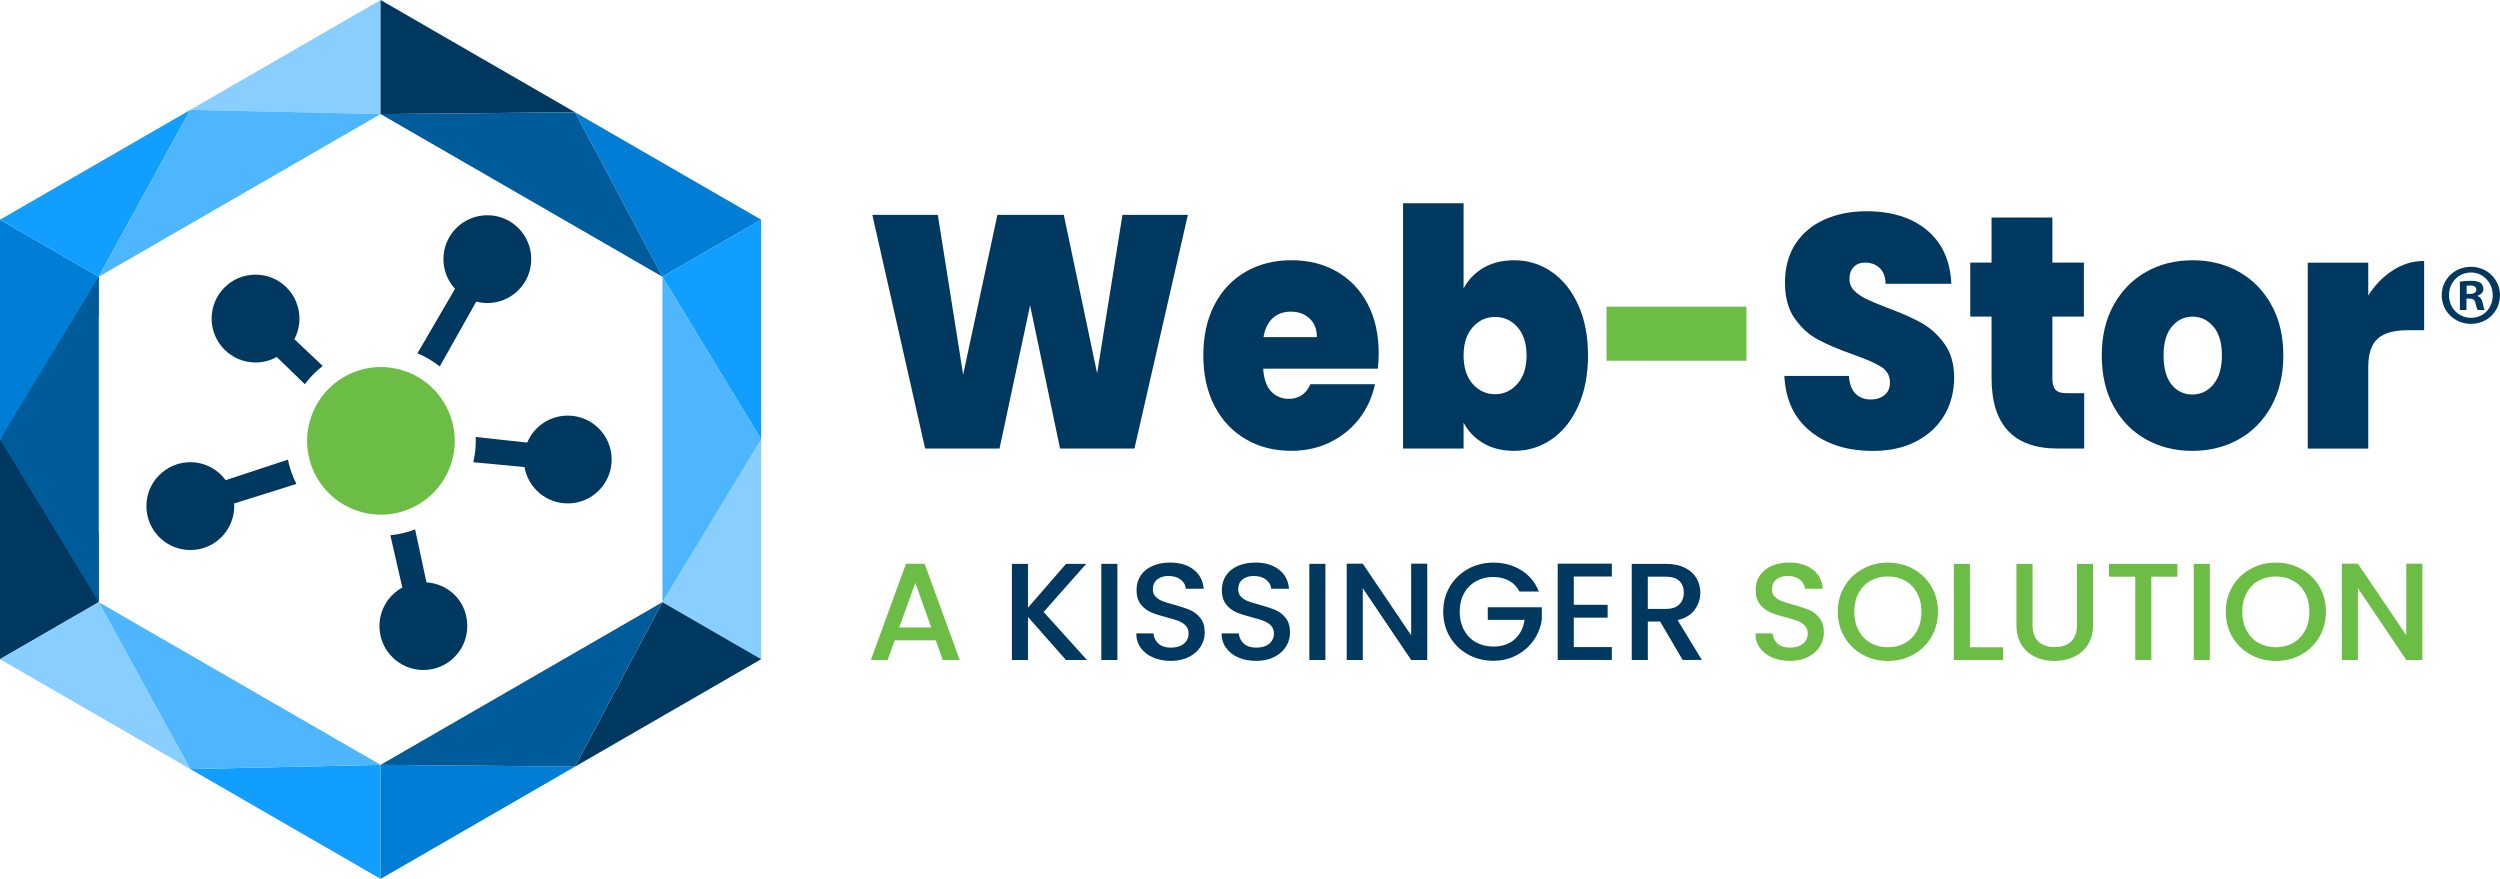 <?xml version="1.0" encoding="UTF-8"?>
<svg id="Layer_2" data-name="Layer 2" xmlns="http://www.w3.org/2000/svg" viewBox="0 0 867.58 305">
  <defs>
    <style>
      .cls-1 {
        fill: #88ceff;
      }

      .cls-1, .cls-2, .cls-3, .cls-4, .cls-5, .cls-6, .cls-7, .cls-8, .cls-9, .cls-10, .cls-11, .cls-12 {
        stroke-width: 0px;
      }

      .cls-2 {
        fill: #129eff;
      }

      .cls-3 {
        fill: #4db6ff;
      }

      .cls-4 {
        fill: #00385f;
      }

      .cls-5 {
        fill: none;
      }

      .cls-6 {
        fill: #007ed6;
      }

      .cls-7 {
        fill: #005b9a;
      }

      .cls-8 {
        fill: #0d6394;
      }

      .cls-9 {
        fill: #6cbd45;
      }

      .cls-10 {
        fill: #26b2e3;
      }

      .cls-11 {
        fill: #139dd9;
      }

      .cls-12 {
        fill: #0b79b7;
      }
    </style>
  </defs>
  <g id="Layer_1-2" data-name="Layer 1">
    <polygon class="cls-5" points="132.07 265.43 66.04 266.88 132.07 265.43 132.07 265.43"/>
    <rect class="cls-5" x="213.99" y="180.73" width="66.05" height="0" transform="translate(-35.65 298.14) rotate(-58.75)"/>
    <polygon class="cls-6" points="34.27 96.03 0 76.25 0 152.5 34.27 110.11 34.27 96.03"/>
    <polygon class="cls-8" points="34.27 110.11 0 152.5 0 152.5 0 152.5 34.27 110.11 34.27 110.11"/>
    <polygon class="cls-4" points="34.27 208.97 34.27 184.86 0 152.5 0 228.76 34.27 208.97 34.27 208.97"/>
    <polygon class="cls-2" points="34.27 96.03 34.27 96.03 66.04 38.13 0 76.25 34.27 96.03 34.27 96.03"/>
    <polygon class="cls-1" points="132.07 39.56 132.07 39.56 132.07 0 66.04 38.13 132.07 39.58 132.07 39.56"/>
    <polygon class="cls-4" points="132.07 39.58 199.55 38.96 132.07 0 132.07 39.56 132.07 39.58"/>
    <polygon class="cls-6" points="229.88 96.03 229.88 96.03 264.14 76.25 199.55 38.96 229.88 96.03 229.88 96.03"/>
    <polygon class="cls-2" points="229.88 96.03 229.88 96.03 264.14 152.5 264.14 76.25 229.88 96.03"/>
    <polygon class="cls-1" points="229.88 208.97 229.88 208.97 264.14 228.76 264.14 152.5 229.88 208.97 229.88 208.97"/>
    <polygon class="cls-3" points="132.07 39.58 66.04 38.13 34.27 96.03 132.07 39.58"/>
    <rect class="cls-10" x="99.05" y="5.83" width="0" height="66.05" transform="translate(58.03 137.03) rotate(-88.74)"/>
    <polygon class="cls-6" points="132.07 265.43 132.07 305 199.55 266.04 132.07 265.43 132.07 265.43"/>
    <polygon class="cls-4" points="229.88 208.97 199.55 266.04 264.14 228.76 229.88 208.97 229.88 208.97"/>
    <polygon class="cls-7" points="132.07 265.43 199.55 266.04 229.88 208.97 132.07 265.43"/>
    <polygon class="cls-2" points="132.07 265.43 132.07 265.43 66.04 266.88 132.07 305 132.07 265.43 132.07 265.43"/>
    <polygon class="cls-1" points="34.27 208.97 0 228.76 66.04 266.88 34.27 208.97 34.27 208.97"/>
    <polygon class="cls-3" points="34.27 208.97 66.04 266.88 132.07 265.43 34.27 208.97"/>
    <polygon class="cls-3" points="229.88 208.97 264.14 152.5 229.88 96.03 229.88 208.97"/>
    <polygon class="cls-7" points="229.88 96.03 199.55 38.96 199.55 38.96 199.55 38.96 132.07 39.58 229.88 96.03"/>
    <polygon class="cls-12" points="132.07 39.58 199.55 38.96 132.07 39.58 132.07 39.58"/>
    <rect class="cls-11" x="42.02" y="100.51" width="0" height="0" transform="translate(-61.65 67.04) rotate(-49.42)"/>
    <polygon class="cls-11" points="42.02 100.51 42.02 100.51 42.03 100.51 42.02 100.51"/>
    <circle class="cls-9" cx="132.19" cy="152.99" r="25.61" transform="translate(-48.72 243.27) rotate(-75.69)"/>
    <path class="cls-4" d="M197.02,144.23c-6.33,0-11.76,3.86-14.06,9.36l-17.88-1.95c.02.45.03.9.03,1.35,0,2.55-.3,5.03-.85,7.42l17.76,1.68c1.25,7.16,7.48,12.61,15,12.61,8.42,0,15.24-6.82,15.24-15.24s-6.82-15.24-15.24-15.24Z"/>
    <path class="cls-4" d="M147.99,202.09l-3.94-18.38c-2.71,1.05-5.59,1.75-8.59,2.04l4.16,18.14c-4.73,2.59-7.94,7.61-7.94,13.38,0,8.42,6.82,15.24,15.24,15.24s15.24-6.82,15.24-15.24-6.25-14.63-14.16-15.18Z"/>
    <path class="cls-4" d="M99.92,159.51l-21.6,7.12c-2.77-3.77-7.23-6.23-12.27-6.23-8.42,0-15.24,6.82-15.24,15.24s6.82,15.24,15.24,15.24,15.24-6.82,15.24-15.24c0-.31-.03-.61-.05-.91l21.62-6.79c-1.34-2.63-2.34-5.45-2.94-8.43Z"/>
    <path class="cls-4" d="M152.61,127.17l12.67-22.51c1.23.32,2.51.51,3.84.51,8.42,0,15.24-6.82,15.24-15.24s-6.82-15.24-15.24-15.24-15.24,6.82-15.24,15.24c0,3.97,1.53,7.58,4.03,10.29l-13.03,22.38c2.79,1.17,5.38,2.71,7.72,4.56Z"/>
    <path class="cls-4" d="M112,127l-9.86-9.3c1.14-2.13,1.78-4.56,1.78-7.15,0-8.42-6.82-15.24-15.24-15.24s-15.24,6.82-15.24,15.24,6.82,15.24,15.24,15.24c2.67,0,5.19-.69,7.37-1.9l9.73,9.44c1.78-2.38,3.87-4.51,6.21-6.33Z"/>
    <path class="cls-4" d="M867.58,102.43c0,5.58-4.38,9.96-10.08,9.96s-10.14-4.38-10.14-9.96,4.5-9.84,10.14-9.84,10.08,4.38,10.08,9.84ZM849.88,102.43c0,4.38,3.24,7.86,7.68,7.86s7.5-3.48,7.5-7.8-3.18-7.92-7.56-7.92-7.62,3.54-7.62,7.86ZM855.94,107.59h-2.28v-9.84c.9-.18,2.16-.3,3.78-.3,1.86,0,2.7.3,3.42.72.54.42.96,1.2.96,2.16,0,1.08-.84,1.92-2.04,2.28v.12c.96.36,1.5,1.08,1.8,2.4.3,1.5.48,2.1.72,2.46h-2.46c-.3-.36-.48-1.26-.78-2.4-.18-1.08-.78-1.56-2.04-1.56h-1.08v3.96ZM856,102.01h1.08c1.26,0,2.28-.42,2.28-1.44,0-.9-.66-1.5-2.1-1.5-.6,0-1.02.06-1.26.12v2.82Z"/>
    <g>
      <path class="cls-9" d="M324.73,222.22h-14.24l-2.45,6.82h-5.82l12.19-33.41h6.46l12.19,33.41h-5.87l-2.45-6.82ZM323.17,217.75l-5.53-15.5-5.58,15.5h11.11Z"/>
      <path class="cls-4" d="M369.91,229.03l-13.17-14.93v14.93h-5.58v-33.36h5.58v15.22l13.21-15.22h7l-14.78,16.7,15.03,16.66h-7.29Z"/>
      <path class="cls-4" d="M387.77,195.67v33.36h-5.58v-33.36h5.58Z"/>
      <path class="cls-4" d="M400.2,228.19c-1.83-.78-3.26-1.9-4.31-3.34-1.04-1.44-1.57-3.12-1.57-5.04h5.97c.13,1.44.71,2.62,1.74,3.55,1.03.93,2.47,1.39,4.33,1.39s3.43-.46,4.5-1.37,1.62-2.09,1.62-3.53c0-1.12-.33-2.03-1-2.74-.67-.7-1.5-1.25-2.5-1.63-1-.38-2.37-.8-4.14-1.25-2.22-.58-4.02-1.16-5.41-1.75-1.39-.59-2.57-1.51-3.55-2.76-.98-1.25-1.47-2.91-1.47-4.99,0-1.92.49-3.6,1.47-5.04.98-1.44,2.35-2.54,4.11-3.31,1.76-.77,3.8-1.15,6.12-1.15,3.3,0,6,.81,8.1,2.42,2.1,1.62,3.27,3.83,3.5,6.65h-6.17c-.1-1.22-.69-2.26-1.76-3.12-1.08-.86-2.5-1.3-4.26-1.3-1.6,0-2.9.4-3.92,1.2-1.01.8-1.52,1.95-1.52,3.46,0,1.03.32,1.87.95,2.52.64.66,1.44,1.18,2.42,1.56.98.38,2.32.8,4.01,1.25,2.25.61,4.09,1.22,5.51,1.82,1.42.61,2.63,1.54,3.62,2.81.99,1.26,1.49,2.95,1.49,5.06,0,1.7-.47,3.3-1.4,4.8-.93,1.5-2.28,2.71-4.06,3.62-1.78.91-3.88,1.37-6.29,1.37-2.28,0-4.34-.39-6.17-1.18Z"/>
      <path class="cls-4" d="M429.81,228.19c-1.83-.78-3.26-1.9-4.31-3.34-1.04-1.44-1.57-3.12-1.57-5.04h5.97c.13,1.44.71,2.62,1.74,3.55,1.03.93,2.47,1.39,4.33,1.39s3.43-.46,4.5-1.37c1.08-.91,1.62-2.09,1.62-3.53,0-1.12-.33-2.03-1-2.74-.67-.7-1.5-1.25-2.5-1.63-1-.38-2.37-.8-4.14-1.25-2.22-.58-4.02-1.16-5.41-1.75-1.39-.59-2.57-1.51-3.55-2.76-.98-1.25-1.47-2.91-1.47-4.99,0-1.92.49-3.6,1.47-5.04.98-1.44,2.35-2.54,4.11-3.31,1.76-.77,3.8-1.15,6.12-1.15,3.29,0,6,.81,8.1,2.42,2.1,1.62,3.27,3.83,3.5,6.65h-6.17c-.1-1.22-.69-2.26-1.76-3.12-1.08-.86-2.5-1.3-4.26-1.3-1.6,0-2.9.4-3.92,1.2-1.01.8-1.52,1.95-1.52,3.46,0,1.03.32,1.87.95,2.52.64.66,1.44,1.18,2.42,1.56.98.38,2.32.8,4.01,1.25,2.25.61,4.09,1.22,5.51,1.82,1.42.61,2.63,1.54,3.62,2.81,1,1.26,1.49,2.95,1.49,5.06,0,1.7-.47,3.3-1.4,4.8-.93,1.5-2.28,2.71-4.06,3.62s-3.88,1.37-6.29,1.37c-2.28,0-4.34-.39-6.17-1.18Z"/>
      <path class="cls-4" d="M459.96,195.67v33.36h-5.58v-33.36h5.58Z"/>
      <path class="cls-4" d="M495.3,229.03h-5.58l-16.79-24.91v24.91h-5.58v-33.41h5.58l16.79,24.86v-24.86h5.58v33.41Z"/>
      <path class="cls-4" d="M527.31,205.27c-.88-1.66-2.1-2.92-3.67-3.77-1.57-.85-3.38-1.27-5.43-1.27-2.25,0-4.26.5-6.02,1.49s-3.14,2.4-4.14,4.22c-1,1.82-1.49,3.94-1.49,6.34s.5,4.52,1.49,6.36c1,1.84,2.37,3.26,4.14,4.25s3.77,1.49,6.02,1.49c3.04,0,5.5-.83,7.39-2.5,1.89-1.66,3.05-3.92,3.48-6.77h-12.77v-4.37h18.75v4.27c-.36,2.59-1.3,4.98-2.81,7.15-1.52,2.18-3.49,3.91-5.92,5.21-2.43,1.3-5.13,1.94-8.1,1.94-3.2,0-6.12-.73-8.76-2.18-2.64-1.46-4.74-3.48-6.29-6.07s-2.33-5.52-2.33-8.78.78-6.19,2.33-8.78,3.65-4.62,6.31-6.07c2.66-1.46,5.57-2.18,8.74-2.18,3.62,0,6.84.87,9.67,2.62,2.82,1.74,4.87,4.22,6.14,7.42h-6.71Z"/>
      <path class="cls-4" d="M546.15,200.09v9.79h11.75v4.46h-11.75v10.22h13.21v4.46h-18.79v-33.41h18.79v4.46h-13.21Z"/>
      <path class="cls-4" d="M583.94,229.03l-7.83-13.34h-4.26v13.34h-5.58v-33.36h11.75c2.61,0,4.82.45,6.63,1.34,1.81.9,3.17,2.1,4.06,3.6.9,1.5,1.35,3.18,1.35,5.04,0,2.18-.64,4.15-1.93,5.93-1.29,1.78-3.27,2.98-5.95,3.62l8.42,13.82h-6.66ZM571.85,211.32h6.17c2.09,0,3.66-.51,4.72-1.54,1.06-1.02,1.59-2.4,1.59-4.13s-.52-3.08-1.57-4.06c-1.04-.98-2.63-1.46-4.75-1.46h-6.17v11.18Z"/>
      <path class="cls-9" d="M615.06,228.19c-1.83-.78-3.26-1.9-4.31-3.34-1.04-1.44-1.57-3.12-1.57-5.04h5.97c.13,1.44.71,2.62,1.74,3.55,1.03.93,2.47,1.39,4.33,1.39s3.43-.46,4.5-1.37c1.08-.91,1.62-2.09,1.62-3.53,0-1.12-.33-2.03-1-2.74-.67-.7-1.5-1.25-2.5-1.63s-2.37-.8-4.14-1.25c-2.22-.58-4.02-1.16-5.41-1.75-1.39-.59-2.57-1.51-3.55-2.76-.98-1.25-1.47-2.91-1.47-4.99,0-1.92.49-3.6,1.47-5.04.98-1.44,2.35-2.54,4.11-3.31,1.76-.77,3.8-1.15,6.12-1.15,3.3,0,6,.81,8.1,2.42,2.1,1.62,3.27,3.83,3.5,6.65h-6.17c-.1-1.22-.69-2.26-1.76-3.12-1.08-.86-2.5-1.3-4.26-1.3-1.6,0-2.9.4-3.92,1.2s-1.52,1.95-1.52,3.46c0,1.03.32,1.87.95,2.52.64.66,1.44,1.18,2.42,1.56.98.38,2.32.8,4.01,1.25,2.25.61,4.09,1.22,5.51,1.82,1.42.61,2.63,1.54,3.62,2.81,1,1.26,1.49,2.95,1.49,5.06,0,1.7-.46,3.3-1.39,4.8-.93,1.5-2.28,2.71-4.06,3.62s-3.88,1.37-6.29,1.37c-2.28,0-4.34-.39-6.17-1.18Z"/>
      <path class="cls-9" d="M646.41,227.19c-2.66-1.46-4.76-3.49-6.31-6.1-1.55-2.61-2.33-5.54-2.33-8.81s.78-6.19,2.33-8.78,3.65-4.62,6.31-6.07c2.66-1.46,5.57-2.18,8.74-2.18s6.13.73,8.79,2.18c2.66,1.46,4.75,3.48,6.29,6.07,1.53,2.59,2.3,5.52,2.3,8.78s-.77,6.2-2.3,8.81c-1.53,2.61-3.63,4.64-6.29,6.1-2.66,1.46-5.59,2.18-8.79,2.18s-6.08-.73-8.74-2.18ZM661.17,223.11c1.76-1.01,3.14-2.45,4.14-4.32,1-1.87,1.49-4.04,1.49-6.5s-.5-4.62-1.49-6.48c-1-1.86-2.37-3.28-4.14-4.27-1.76-.99-3.77-1.49-6.02-1.49s-4.26.5-6.02,1.49c-1.76.99-3.14,2.42-4.14,4.27-1,1.86-1.49,4.02-1.49,6.48s.5,4.63,1.49,6.5c1,1.87,2.37,3.31,4.14,4.32s3.77,1.51,6.02,1.51,4.26-.5,6.02-1.51Z"/>
      <path class="cls-9" d="M683.63,224.62h11.5v4.42h-17.08v-33.36h5.58v28.94Z"/>
      <path class="cls-9" d="M705.36,195.67v21.26c0,2.53.68,4.43,2.03,5.71,1.35,1.28,3.24,1.92,5.65,1.92s4.35-.64,5.7-1.92c1.35-1.28,2.03-3.18,2.03-5.71v-21.26h5.58v21.17c0,2.72-.6,5.02-1.81,6.91-1.21,1.89-2.82,3.3-4.85,4.22-2.02.93-4.26,1.39-6.71,1.39s-4.67-.46-6.68-1.39c-2.01-.93-3.6-2.34-4.77-4.22-1.17-1.89-1.76-4.19-1.76-6.91v-21.17h5.58Z"/>
      <path class="cls-9" d="M755.63,195.67v4.46h-9.05v28.9h-5.58v-28.9h-9.1v-4.46h23.74Z"/>
      <path class="cls-9" d="M766.88,195.67v33.36h-5.58v-33.36h5.58Z"/>
      <path class="cls-9" d="M781.05,227.19c-2.66-1.46-4.76-3.49-6.31-6.1-1.55-2.61-2.33-5.54-2.33-8.81s.78-6.19,2.33-8.78,3.65-4.62,6.31-6.07c2.66-1.46,5.57-2.18,8.74-2.18s6.13.73,8.79,2.18c2.66,1.46,4.75,3.48,6.29,6.07,1.53,2.59,2.3,5.52,2.3,8.78s-.77,6.2-2.3,8.81c-1.53,2.61-3.63,4.64-6.29,6.1-2.66,1.46-5.59,2.18-8.79,2.18s-6.08-.73-8.74-2.18ZM795.81,223.11c1.76-1.01,3.14-2.45,4.14-4.32,1-1.87,1.49-4.04,1.49-6.5s-.5-4.62-1.49-6.48c-1-1.86-2.37-3.28-4.14-4.27-1.76-.99-3.77-1.49-6.02-1.49s-4.26.5-6.02,1.49c-1.76.99-3.14,2.42-4.14,4.27-1,1.86-1.49,4.02-1.49,6.48s.5,4.63,1.49,6.5c1,1.87,2.37,3.31,4.14,4.32s3.77,1.51,6.02,1.51,4.26-.5,6.02-1.51Z"/>
      <path class="cls-9" d="M840.64,229.03h-5.58l-16.79-24.91v24.91h-5.58v-33.41h5.58l16.79,24.86v-24.86h5.58v33.41Z"/>
    </g>
    <g>
      <path class="cls-4" d="M412.23,74.57l-18.54,81.08h-25.82l-10.39-49.69-10.61,49.69h-25.82l-18.32-81.08h22.72l8.79,55.44,11.89-55.44h23.04l11.57,54.98,8.79-54.98h22.72Z"/>
      <path class="cls-4" d="M478.12,127.93h-39.75c.21,3.53,1.12,6.15,2.73,7.88,1.61,1.73,3.66,2.59,6.16,2.59,3.5,0,6-1.69,7.5-5.06h22.39c-.93,4.45-2.73,8.42-5.41,11.9-2.68,3.49-6.05,6.23-10.12,8.22-4.07,2-8.57,2.99-13.5,2.99-5.93,0-11.2-1.34-15.8-4.03-4.61-2.68-8.22-6.52-10.82-11.5-2.61-4.98-3.91-10.85-3.91-17.6s1.29-12.59,3.86-17.54c2.57-4.95,6.16-8.76,10.77-11.44,4.61-2.68,9.91-4.03,15.91-4.03s11.18,1.3,15.75,3.91c4.57,2.61,8.14,6.35,10.71,11.21,2.57,4.87,3.86,10.6,3.86,17.19,0,1.76-.11,3.53-.32,5.29ZM457.01,117.01c0-2.76-.86-4.93-2.57-6.5-1.71-1.57-3.86-2.36-6.43-2.36s-4.68.75-6.32,2.24c-1.64,1.5-2.72,3.7-3.21,6.61h18.54Z"/>
      <path class="cls-4" d="M514.87,92.91c3-1.73,6.54-2.59,10.61-2.59,4.79,0,9.12,1.34,13.02,4.03,3.89,2.68,6.96,6.52,9.21,11.5,2.25,4.99,3.38,10.81,3.38,17.48s-1.12,12.52-3.38,17.54c-2.25,5.02-5.32,8.88-9.21,11.56-3.89,2.69-8.23,4.03-13.02,4.03-4.07,0-7.61-.86-10.61-2.59-3-1.73-5.32-4.12-6.96-7.19v8.97h-21v-85.11h21v29.56c1.64-3.07,3.96-5.46,6.96-7.19ZM526.61,113.5c-2.11-2.34-4.7-3.51-7.77-3.51s-5.66,1.19-7.77,3.57c-2.11,2.38-3.16,5.64-3.16,9.78s1.05,7.52,3.16,9.89c2.11,2.38,4.7,3.57,7.77,3.57s5.66-1.21,7.77-3.62c2.11-2.42,3.16-5.69,3.16-9.83s-1.05-7.49-3.16-9.83Z"/>
      <path class="cls-9" d="M606.06,106.43v18.75h-48.54v-18.75h48.54Z"/>
      <path class="cls-4" d="M628.34,149.73c-5.64-4.49-8.68-10.91-9.11-19.26h22.39c.21,2.84,1,4.91,2.36,6.21,1.36,1.3,3.11,1.96,5.25,1.96,1.93,0,3.52-.52,4.77-1.55,1.25-1.04,1.88-2.47,1.88-4.31,0-2.38-1.04-4.22-3.11-5.52-2.07-1.3-5.43-2.76-10.07-4.37-4.93-1.76-8.91-3.47-11.95-5.12-3.04-1.65-5.68-4.06-7.93-7.25-2.25-3.18-3.38-7.34-3.38-12.48s1.21-9.68,3.64-13.4c2.43-3.72,5.79-6.54,10.07-8.45,4.29-1.92,9.14-2.88,14.57-2.88,8.79,0,15.8,2.21,21.05,6.61,5.25,4.41,8.05,10.6,8.41,18.57h-22.82c-.07-2.45-.77-4.29-2.09-5.52-1.32-1.23-3.02-1.84-5.09-1.84-1.57,0-2.86.5-3.86,1.5-1,1-1.5,2.42-1.5,4.26,0,1.53.55,2.86,1.66,3.97,1.11,1.11,2.48,2.07,4.12,2.88,1.64.8,4.07,1.82,7.29,3.05,4.79,1.76,8.73,3.51,11.84,5.23s5.79,4.14,8.04,7.25,3.38,7.04,3.38,11.79-1.12,9.16-3.38,13c-2.25,3.83-5.5,6.86-9.75,9.09-4.25,2.22-9.27,3.33-15.05,3.33-8.79,0-16-2.24-21.64-6.73Z"/>
      <path class="cls-4" d="M723.28,136.45v19.21h-9.11c-15.36,0-23.04-8.17-23.04-24.5v-21.28h-7.39v-18.75h7.39v-15.64h21.11v15.64h10.93v18.75h-10.93v21.62c0,1.76.38,3.03,1.12,3.8.75.77,2.02,1.15,3.8,1.15h6.11Z"/>
      <path class="cls-4" d="M744.65,152.43c-4.75-2.68-8.48-6.52-11.2-11.5-2.72-4.98-4.07-10.85-4.07-17.6s1.38-12.5,4.13-17.48c2.75-4.98,6.5-8.82,11.25-11.5,4.75-2.68,10.13-4.03,16.13-4.03s11.38,1.34,16.13,4.03c4.75,2.68,8.5,6.52,11.25,11.5,2.75,4.99,4.12,10.81,4.12,17.48s-1.38,12.52-4.12,17.54c-2.75,5.02-6.52,8.88-11.3,11.56-4.79,2.69-10.18,4.03-16.18,4.03s-11.38-1.34-16.13-4.03ZM768.12,133.4c1.96-2.34,2.95-5.69,2.95-10.06s-.98-7.71-2.95-10.01c-1.97-2.3-4.38-3.45-7.23-3.45s-5.25,1.15-7.18,3.45-2.89,5.64-2.89,10.01.93,7.82,2.79,10.12c1.86,2.3,4.25,3.45,7.18,3.45s5.37-1.17,7.34-3.51Z"/>
      <path class="cls-4" d="M830.43,93.78c3.36-2.15,6.96-3.22,10.82-3.22v24.04h-5.89c-4.57,0-7.97.96-10.18,2.88-2.21,1.92-3.32,5.25-3.32,10.01v28.18h-21v-64.52h21v11.39c2.36-3.68,5.21-6.59,8.57-8.74Z"/>
    </g>
    <polygon class="cls-7" points="34.27 96.03 0 152.5 34.27 208.97 34.27 96.03"/>
  </g>
</svg>